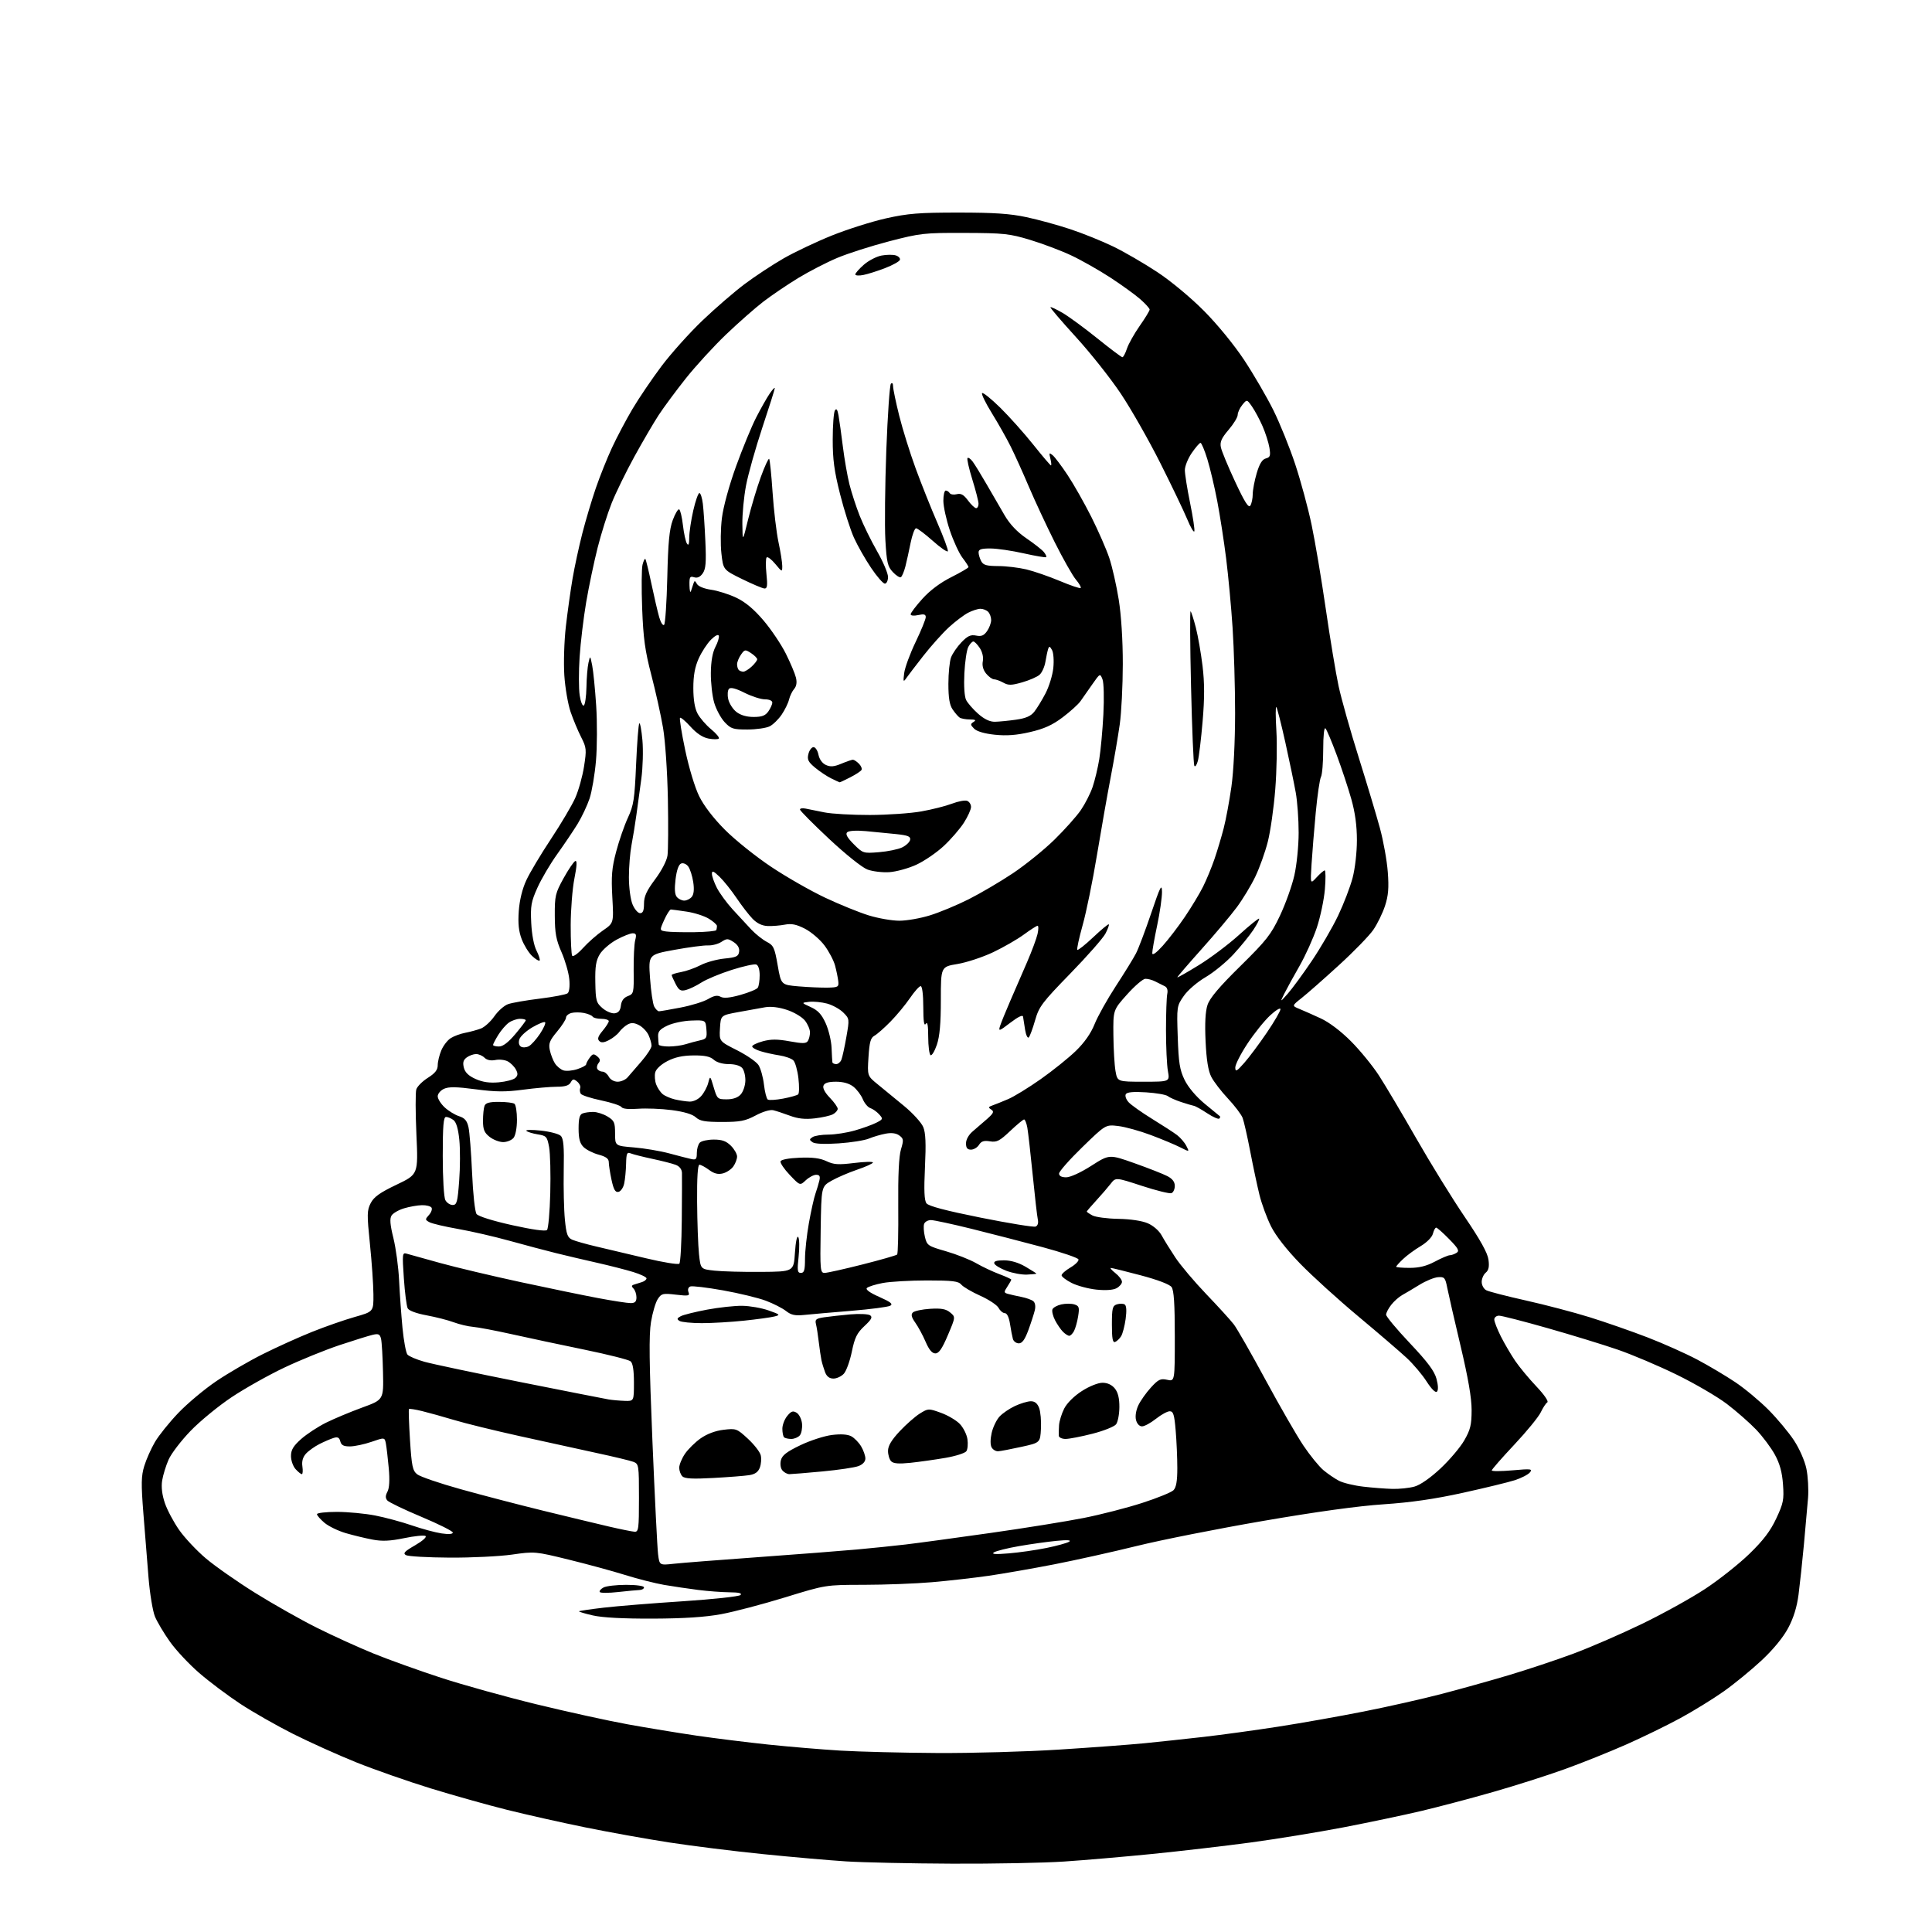 <?xml version="1.0" encoding="UTF-8" standalone="no"?>
<svg 
  version="1.1" 
  xmlns="http://www.w3.org/2000/svg" 
  xmlns:xlink="http://www.w3.org/1999/xlink" 
  xmlns:svg="http://www.w3.org/2000/svg"
  xmlns:rdf="http://www.w3.org/1999/02/22-rdf-syntax-ns#"
  xmlns:cc="http://creativecommons.org/ns#"
  xmlns:dc="http://purl.org/dc/elements/1.1/"
  viewBox="0 0 768 768"
  width="768"
  height="768"
>
<style>svg {background-color: white; }</style>"
<path stroke="none" fill="black" fill-rule="evenodd" d="M378.50,740.84C362.00,740.77 343.00,740.36 336.29,739.93C329.57,739.50 314.72,738.20 303.29,737.04C291.85,735.89 275.07,733.80 266.00,732.40C256.93,731.00 241.85,728.29 232.50,726.38C223.15,724.48 209.20,721.34 201.50,719.42C193.80,717.50 180.15,713.66 171.17,710.90C162.19,708.13 148.92,703.49 141.67,700.58C134.43,697.67 123.10,692.57 116.50,689.25C109.90,685.93 100.45,680.54 95.50,677.28C90.55,674.02 83.22,668.52 79.22,665.06C75.21,661.60 69.97,656.01 67.57,652.63C65.17,649.26 62.49,644.75 61.60,642.62C60.72,640.48 59.56,633.51 59.04,627.12C58.52,620.73 57.59,609.20 56.99,601.50C56.07,589.81 56.13,586.72 57.35,582.76C58.14,580.15 60.05,575.88 61.57,573.26C63.10,570.64 67.30,565.41 70.92,561.63C74.54,557.85 81.35,552.16 86.05,548.99C90.75,545.82 99.07,540.98 104.55,538.25C110.02,535.51 118.78,531.55 124.00,529.46C129.22,527.36 136.88,524.69 141.00,523.52C148.50,521.40 148.50,521.40 148.44,514.45C148.41,510.63 147.79,501.64 147.05,494.47C145.84,482.67 145.88,481.14 147.37,478.24C148.65,475.78 151.02,474.09 157.64,470.93C166.25,466.82 166.25,466.82 165.53,450.99C165.14,442.29 165.12,434.21 165.49,433.04C165.86,431.88 167.92,429.81 170.08,428.45C172.95,426.64 174.00,425.30 174.00,423.46C174.00,422.07 174.64,419.41 175.42,417.55C176.20,415.68 177.88,413.49 179.17,412.68C180.45,411.86 183.07,410.90 185.00,410.54C186.93,410.17 189.70,409.41 191.18,408.85C192.65,408.28 195.05,406.09 196.52,403.98C197.98,401.86 200.45,399.69 202.00,399.15C203.55,398.61 209.25,397.62 214.66,396.96C220.07,396.29 225.01,395.34 225.63,394.85C226.30,394.32 226.57,392.07 226.30,389.23C226.05,386.63 224.66,381.80 223.21,378.50C221.06,373.60 220.57,370.95 220.54,364.00C220.50,356.10 220.75,355.05 224.05,349.07C226.01,345.53 228.10,342.47 228.70,342.27C229.44,342.02 229.32,344.25 228.34,349.20C227.54,353.22 226.88,361.54 226.86,367.71C226.84,373.87 227.11,379.37 227.45,379.92C227.79,380.47 229.72,379.10 231.73,376.88C233.74,374.65 237.32,371.50 239.68,369.88C243.98,366.92 243.98,366.92 243.41,356.71C242.94,348.28 243.20,345.12 244.92,338.59C246.06,334.24 248.17,328.16 249.59,325.09C251.90,320.12 252.26,317.76 252.86,303.81C253.24,295.19 253.81,287.86 254.13,287.54C254.45,287.21 255.01,290.22 255.37,294.22C255.73,298.23 255.54,305.10 254.95,309.50C254.35,313.90 253.47,320.43 252.97,324.00C252.48,327.57 251.61,332.92 251.04,335.89C250.47,338.85 250.00,344.60 250.00,348.67C250.00,352.86 250.63,357.56 251.45,359.53C252.25,361.44 253.60,363.00 254.45,363.00C255.58,363.00 256.00,361.97 256.00,359.23C256.00,356.33 257.02,354.10 260.41,349.56C262.97,346.14 265.04,342.17 265.34,340.08C265.62,338.11 265.69,327.95 265.49,317.50C265.28,306.80 264.45,294.52 263.58,289.39C262.73,284.38 260.64,274.93 258.93,268.39C256.40,258.70 255.73,253.79 255.27,241.88C254.97,233.84 255.03,226.02 255.41,224.51C255.79,223.00 256.29,221.96 256.53,222.20C256.77,222.44 257.86,226.88 258.95,232.07C260.04,237.26 261.44,243.24 262.05,245.37C262.66,247.50 263.54,248.85 264.00,248.37C264.46,247.89 265.02,239.40 265.26,229.50C265.58,215.62 266.08,210.41 267.43,206.75C268.40,204.14 269.55,202.22 270.00,202.50C270.44,202.77 271.11,205.61 271.48,208.81C271.85,212.01 272.56,215.28 273.06,216.07C273.70,217.07 273.97,216.37 273.98,213.70C273.99,211.61 274.71,206.77 275.58,202.95C276.45,199.13 277.55,196.00 278.02,196.00C278.49,196.00 279.11,197.91 279.39,200.25C279.68,202.59 280.13,209.28 280.39,215.12C280.78,223.58 280.56,226.18 279.35,227.91C278.32,229.38 277.21,229.88 275.91,229.47C274.25,228.94 274.01,229.36 274.08,232.68C274.12,234.78 274.38,235.82 274.66,235.00C274.93,234.18 275.38,232.82 275.65,232.00C276.07,230.71 276.26,230.73 277.05,232.13C277.59,233.10 279.92,234.04 282.73,234.44C285.36,234.81 289.86,236.25 292.75,237.63C296.34,239.35 299.76,242.22 303.54,246.68C306.59,250.27 310.57,256.20 312.39,259.85C314.22,263.51 316.02,267.79 316.40,269.37C316.86,271.27 316.62,272.79 315.68,273.87C314.91,274.77 314.00,276.65 313.66,278.06C313.33,279.47 312.02,282.16 310.75,284.04C309.48,285.93 307.33,288.03 305.97,288.72C304.61,289.41 300.64,289.98 297.15,289.99C291.40,290.00 290.54,289.72 288.04,287.05C286.53,285.42 284.66,281.94 283.89,279.30C283.13,276.66 282.53,271.35 282.57,267.50C282.62,262.91 283.25,259.36 284.38,257.18C285.34,255.36 285.95,253.35 285.74,252.71C285.51,252.03 284.22,252.69 282.61,254.30C281.10,255.81 278.91,259.17 277.74,261.77C276.23,265.14 275.61,268.51 275.61,273.50C275.61,278.11 276.18,281.58 277.29,283.66C278.21,285.40 280.63,288.20 282.67,289.88C284.72,291.57 286.10,293.24 285.74,293.59C285.38,293.95 283.54,293.95 281.64,293.59C279.37,293.17 276.92,291.55 274.51,288.88C272.50,286.65 270.61,285.06 270.32,285.35C270.03,285.64 270.95,291.41 272.38,298.18C273.86,305.23 276.23,313.06 277.94,316.52C279.80,320.31 283.63,325.30 288.21,329.89C292.22,333.91 300.47,340.52 306.54,344.57C312.60,348.62 322.28,354.15 328.04,356.86C333.79,359.57 341.58,362.73 345.36,363.89C349.13,365.05 354.59,366.00 357.50,366.00C360.41,366.00 365.87,365.05 369.64,363.88C373.42,362.72 380.35,359.84 385.05,357.48C389.75,355.11 397.68,350.45 402.68,347.11C407.68,343.76 415.10,337.76 419.18,333.76C423.25,329.77 427.98,324.48 429.67,322.00C431.36,319.52 433.47,315.39 434.34,312.81C435.22,310.22 436.40,305.27 436.97,301.81C437.54,298.34 438.28,290.32 438.61,284.00C438.94,277.52 438.79,271.43 438.26,270.05C437.31,267.61 437.28,267.63 434.19,272.05C432.48,274.50 430.36,277.52 429.49,278.76C428.61,280.00 425.44,282.87 422.43,285.14C418.36,288.22 415.07,289.71 409.49,291.00C404.10,292.26 400.18,292.55 395.48,292.07C391.37,291.64 388.33,290.75 387.23,289.66C385.72,288.14 385.69,287.81 387.00,286.98C388.14,286.26 387.79,286.02 385.50,286.00C383.85,285.98 382.02,285.64 381.44,285.23C380.86,284.83 379.62,283.39 378.69,282.03C377.46,280.23 377.00,277.45 377.00,271.84C377.00,267.60 377.48,262.86 378.06,261.32C378.65,259.77 380.51,257.06 382.21,255.30C384.64,252.77 385.86,252.22 388.02,252.65C390.11,253.07 391.12,252.66 392.37,250.88C393.27,249.60 394.00,247.62 394.00,246.48C394.00,245.33 393.46,243.86 392.80,243.20C392.14,242.54 390.77,242.00 389.75,242.00C388.73,242.00 386.52,242.71 384.84,243.58C383.15,244.46 379.73,247.04 377.23,249.33C374.73,251.63 370.17,256.71 367.09,260.64C364.02,264.57 360.92,268.62 360.21,269.64C359.09,271.26 358.99,270.99 359.43,267.56C359.71,265.39 361.75,259.83 363.97,255.21C366.19,250.59 368.00,246.14 368.00,245.32C368.00,244.20 367.28,244.00 365.00,244.50C363.27,244.88 362.00,244.75 362.00,244.19C362.00,243.65 364.09,240.89 366.65,238.05C369.63,234.73 373.75,231.64 378.15,229.43C381.92,227.53 385.00,225.73 385.00,225.42C385.00,225.12 383.91,223.43 382.57,221.68C381.24,219.93 378.99,215.05 377.57,210.82C376.16,206.60 375.00,201.31 375.00,199.07C375.00,196.83 375.42,195.00 375.94,195.00C376.46,195.00 377.16,195.45 377.50,196.00C377.84,196.56 379.12,196.76 380.34,196.45C382.00,196.03 383.10,196.65 384.80,198.95C386.04,200.63 387.50,202.00 388.03,202.00C388.56,202.00 388.99,201.21 388.98,200.25C388.98,199.29 387.86,194.93 386.50,190.56C385.15,186.20 384.29,182.37 384.60,182.07C384.91,181.76 385.84,182.40 386.66,183.50C387.48,184.60 389.97,188.65 392.19,192.50C394.40,196.35 397.63,201.91 399.36,204.86C401.46,208.44 404.34,211.48 408.04,214.01C411.09,216.09 414.19,218.52 414.93,219.42C415.68,220.32 416.10,221.24 415.87,221.47C415.64,221.70 411.64,221.02 406.97,219.97C402.31,218.91 396.36,218.04 393.75,218.03C390.09,218.01 389.00,218.36 389.00,219.57C389.00,220.43 389.47,222.00 390.04,223.07C390.87,224.63 392.17,225.00 396.79,225.02C399.93,225.02 404.98,225.63 408.00,226.35C411.02,227.08 417.01,229.15 421.30,230.95C425.59,232.75 429.32,234.01 429.59,233.74C429.86,233.47 429.00,231.96 427.67,230.38C426.34,228.79 422.55,222.10 419.25,215.50C415.95,208.90 411.34,199.00 409.00,193.50C406.67,188.00 403.41,180.80 401.77,177.50C400.12,174.20 396.74,168.22 394.26,164.21C391.78,160.20 390.04,156.63 390.40,156.27C390.76,155.91 394.00,158.51 397.61,162.06C401.21,165.60 407.12,172.21 410.74,176.75C414.36,181.29 417.52,185.00 417.77,185.00C418.02,185.00 417.91,183.80 417.55,182.33C416.96,179.97 417.06,179.81 418.45,180.96C419.31,181.67 422.00,185.24 424.41,188.88C426.83,192.52 431.06,200.00 433.83,205.50C436.59,211.00 439.81,218.35 440.97,221.83C442.13,225.32 443.81,232.74 444.71,238.33C445.71,244.60 446.34,254.44 446.33,264.00C446.32,272.52 445.78,283.32 445.11,288.00C444.45,292.68 442.83,302.12 441.51,309.00C440.19,315.88 437.73,329.82 436.04,340.00C434.36,350.18 431.80,362.68 430.36,367.79C428.93,372.91 427.98,377.31 428.25,377.58C428.52,377.85 431.36,375.59 434.57,372.57C437.77,369.54 440.56,367.23 440.77,367.44C440.98,367.64 440.38,369.29 439.45,371.09C438.52,372.90 432.22,380.06 425.46,387.00C414.24,398.53 413.02,400.15 411.47,405.57C410.54,408.83 409.41,411.90 408.96,412.38C408.51,412.86 407.85,411.51 407.50,409.38C407.15,407.25 406.78,404.90 406.68,404.16C406.57,403.30 404.77,404.15 401.64,406.54C397.18,409.96 396.84,410.06 397.53,407.88C397.95,406.57 399.75,402.12 401.54,398.00C403.33,393.88 406.35,386.89 408.27,382.48C410.18,378.07 412.06,373.00 412.45,371.23C412.84,369.45 412.85,368.00 412.46,368.00C412.08,368.00 409.63,369.57 407.02,371.48C404.41,373.40 398.90,376.57 394.77,378.53C390.64,380.49 384.28,382.59 380.63,383.20C374.00,384.30 374.00,384.30 374.00,397.47C374.00,406.90 373.55,411.97 372.41,415.32C371.53,417.90 370.40,419.75 369.91,419.44C369.41,419.13 368.99,415.87 368.98,412.19C368.97,407.50 368.68,405.95 368.00,407.00C367.33,408.04 367.03,405.95 367.02,400.25C367.01,395.32 366.59,392.00 365.98,392.00C365.42,392.00 363.51,394.14 361.73,396.75C359.95,399.36 356.48,403.57 354.00,406.09C351.52,408.62 348.65,411.15 347.61,411.71C346.09,412.54 345.62,414.22 345.24,420.21C344.76,427.68 344.76,427.68 348.97,431.09C351.28,432.97 356.00,436.83 359.44,439.69C362.89,442.54 366.29,446.29 367.00,448.01C367.96,450.31 368.14,454.53 367.69,463.93C367.25,473.22 367.41,477.17 368.29,478.34C369.12,479.45 375.95,481.25 389.87,484.04C401.08,486.28 410.88,487.88 411.65,487.58C412.51,487.25 412.86,486.17 412.55,484.77C412.27,483.52 411.36,475.52 410.51,467.00C409.66,458.48 408.70,450.04 408.38,448.25C408.05,446.46 407.47,445.00 407.10,445.00C406.73,445.00 404.23,447.07 401.55,449.60C397.37,453.56 396.23,454.14 393.52,453.70C391.14,453.31 390.07,453.65 389.17,455.09C388.52,456.14 387.09,457.00 385.99,457.00C384.53,457.00 384.00,456.33 384.00,454.49C384.00,453.00 385.08,451.08 386.67,449.74C388.14,448.51 390.73,446.27 392.42,444.77C394.97,442.50 395.25,441.86 394.03,441.07C392.79,440.26 392.87,440.00 394.53,439.42C395.61,439.04 398.40,437.92 400.72,436.93C403.05,435.95 408.90,432.36 413.72,428.96C418.55,425.56 424.84,420.50 427.70,417.72C431.11,414.41 433.67,410.74 435.13,407.08C436.36,404.01 440.15,397.23 443.56,392.00C446.97,386.77 450.58,380.93 451.57,379.00C452.57,377.07 455.29,369.88 457.62,363.00C461.22,352.36 461.85,351.10 461.91,354.50C461.94,356.70 461.08,362.73 459.98,367.90C458.89,373.07 458.02,378.02 458.04,378.90C458.07,379.92 459.57,378.86 462.17,376.00C464.41,373.52 468.38,368.35 470.98,364.50C473.59,360.65 476.84,355.25 478.22,352.50C479.60,349.75 481.64,344.80 482.77,341.50C483.90,338.20 485.54,332.70 486.43,329.27C487.32,325.85 488.70,318.42 489.50,312.77C490.37,306.67 490.96,294.79 490.97,283.50C490.97,273.05 490.52,257.75 489.97,249.50C489.43,241.25 488.27,228.88 487.41,222.00C486.55,215.12 484.96,204.87 483.88,199.22C482.80,193.56 481.02,186.03 479.92,182.47C478.82,178.91 477.60,176.02 477.21,176.04C476.82,176.06 475.26,177.86 473.75,180.05C472.24,182.24 471.00,185.31 471.00,186.87C471.00,188.44 471.93,194.30 473.07,199.89C474.21,205.48 474.98,210.57 474.77,211.19C474.56,211.82 473.29,209.67 471.95,206.42C470.60,203.17 465.78,193.10 461.23,184.05C456.68,175.00 449.64,162.63 445.58,156.55C441.53,150.47 433.49,140.32 427.71,134.00C421.94,127.67 417.37,122.33 417.56,122.13C417.75,121.92 419.94,122.95 422.43,124.40C424.91,125.86 431.12,130.41 436.22,134.52C441.32,138.63 445.80,142.00 446.17,142.00C446.54,142.00 447.35,140.47 447.97,138.60C448.58,136.74 450.87,132.67 453.04,129.56C455.22,126.45 457.00,123.53 457.00,123.06C457.00,122.59 455.32,120.73 453.27,118.93C451.21,117.13 445.85,113.25 441.34,110.31C436.84,107.38 429.86,103.42 425.83,101.53C421.80,99.63 414.45,96.86 409.50,95.36C401.28,92.88 399.03,92.64 383.50,92.59C367.33,92.53 365.87,92.70 353.50,95.91C346.35,97.77 337.06,100.74 332.85,102.51C328.64,104.28 321.67,107.87 317.37,110.48C313.07,113.10 306.84,117.31 303.52,119.85C300.21,122.39 293.50,128.30 288.60,132.98C283.71,137.67 276.49,145.55 272.56,150.50C268.64,155.45 263.81,161.97 261.83,165.00C259.85,168.03 255.51,175.45 252.18,181.50C248.86,187.55 244.79,195.88 243.14,200.00C241.50,204.12 238.98,212.11 237.56,217.74C236.13,223.38 234.09,233.10 233.02,239.36C231.96,245.61 230.78,255.44 230.40,261.21C230.03,266.97 230.04,273.79 230.43,276.36C230.81,278.93 231.55,280.78 232.06,280.46C232.58,280.14 233.05,276.87 233.12,273.19C233.18,269.51 233.54,265.15 233.92,263.50C234.60,260.50 234.60,260.50 235.40,264.50C235.84,266.70 236.56,273.90 236.99,280.50C237.42,287.10 237.38,296.96 236.91,302.41C236.44,307.85 235.30,314.60 234.37,317.41C233.43,320.21 231.29,324.75 229.61,327.50C227.92,330.25 224.27,335.66 221.51,339.52C218.74,343.38 215.20,349.39 213.64,352.87C211.14,358.43 210.84,360.13 211.17,366.85C211.39,371.45 212.23,375.86 213.28,377.91C214.23,379.79 214.78,381.55 214.50,381.83C214.22,382.11 212.88,381.30 211.52,380.02C210.16,378.74 208.30,375.74 207.39,373.35C206.19,370.21 205.87,367.11 206.22,362.16C206.53,357.83 207.63,353.33 209.22,349.91C210.59,346.93 215.01,339.55 219.02,333.50C223.03,327.45 227.38,320.10 228.68,317.16C229.99,314.22 231.56,308.59 232.17,304.65C233.21,297.97 233.13,297.18 231.02,293.04C229.77,290.59 227.89,286.10 226.84,283.05C225.79,280.00 224.66,273.45 224.33,268.50C224.00,263.53 224.27,254.79 224.94,249.00C225.61,243.22 226.80,234.68 227.60,230.00C228.40,225.32 230.15,217.22 231.49,212.00C232.83,206.78 235.25,198.68 236.86,194.00C238.47,189.32 241.35,182.12 243.26,178.00C245.17,173.88 248.83,166.95 251.39,162.62C253.96,158.28 259.17,150.60 262.96,145.55C266.76,140.50 274.07,132.34 279.21,127.43C284.35,122.52 291.92,115.98 296.03,112.90C300.14,109.82 307.10,105.24 311.50,102.71C315.90,100.19 324.55,96.09 330.71,93.61C336.88,91.13 346.56,88.07 352.21,86.80C360.93,84.85 365.33,84.50 381.00,84.50C395.09,84.50 401.53,84.93 408.00,86.32C412.68,87.31 420.55,89.47 425.50,91.12C430.45,92.76 438.10,95.85 442.50,97.98C446.90,100.11 454.77,104.68 460.00,108.13C465.50,111.76 473.36,118.30 478.66,123.64C484.02,129.05 490.64,137.15 494.63,143.19C498.37,148.86 503.56,157.78 506.16,163.00C508.75,168.22 512.67,177.90 514.85,184.50C517.04,191.10 519.98,201.93 521.37,208.57C522.77,215.21 525.31,230.29 527.02,242.07C528.73,253.86 531.02,267.66 532.11,272.74C533.21,277.82 536.78,290.51 540.06,300.94C543.33,311.37 547.15,324.08 548.54,329.20C549.93,334.31 551.34,342.17 551.67,346.67C552.15,352.98 551.89,356.03 550.56,360.11C549.61,363.01 547.52,367.28 545.92,369.61C544.32,371.94 538.17,378.27 532.25,383.67C526.34,389.08 519.70,394.92 517.50,396.66C513.51,399.82 513.51,399.82 516.50,401.05C518.15,401.73 521.98,403.42 525.00,404.82C528.37,406.37 533.03,409.90 537.04,413.93C540.64,417.54 545.63,423.65 548.13,427.50C550.63,431.35 557.31,442.60 562.97,452.50C568.63,462.40 577.29,476.43 582.22,483.69C588.44,492.85 591.33,498.05 591.69,500.73C592.07,503.52 591.77,504.95 590.60,505.91C589.72,506.65 589.00,508.30 589.00,509.59C589.00,510.88 589.81,512.36 590.80,512.89C591.79,513.42 598.88,515.25 606.55,516.96C614.22,518.67 625.67,521.68 631.98,523.64C638.30,525.61 648.65,529.22 654.98,531.66C661.32,534.11 670.22,538.09 674.77,540.51C679.33,542.93 686.11,546.96 689.86,549.48C693.61,551.99 699.52,556.92 703.01,560.43C706.49,563.94 711.05,569.41 713.14,572.58C715.32,575.91 717.41,580.68 718.07,583.84C718.70,586.86 718.99,592.07 718.73,595.42C718.46,598.76 717.72,607.12 717.08,614.00C716.44,620.88 715.48,629.82 714.95,633.87C714.30,638.84 712.96,643.18 710.82,647.18C708.83,650.91 704.89,655.71 700.22,660.07C696.12,663.89 689.34,669.44 685.14,672.40C680.94,675.36 673.23,680.12 668.00,682.96C662.77,685.81 653.10,690.53 646.50,693.45C639.90,696.37 628.88,700.79 622.00,703.27C615.12,705.75 602.30,709.84 593.50,712.35C584.70,714.87 571.87,718.26 564.99,719.89C558.10,721.52 544.15,724.45 533.99,726.41C523.82,728.36 507.18,731.07 497.00,732.44C486.82,733.81 469.27,735.85 458.00,736.98C446.73,738.10 430.98,739.46 423.00,739.99C415.02,740.53 395.00,740.91 378.50,740.84zM372.50,696.85C386.25,696.93 408.07,696.32 421.00,695.49C433.93,694.67 449.23,693.53 455.00,692.96C460.77,692.39 471.35,691.25 478.50,690.44C485.65,689.62 498.92,687.80 508.00,686.39C517.07,684.99 532.37,682.28 542.00,680.37C551.62,678.47 565.58,675.32 573.00,673.38C580.42,671.45 592.48,668.08 599.79,665.90C607.10,663.72 618.58,659.90 625.29,657.41C632.01,654.92 644.32,649.58 652.65,645.55C660.99,641.52 672.33,635.24 677.86,631.59C683.39,627.95 691.29,621.68 695.42,617.67C700.96,612.29 703.75,608.61 706.09,603.62C708.93,597.55 709.21,596.15 708.77,590.08C708.43,585.26 707.50,581.85 705.55,578.27C704.05,575.51 700.69,571.02 698.10,568.30C695.51,565.59 690.27,560.99 686.45,558.08C682.63,555.18 673.65,549.95 666.50,546.45C659.35,542.95 648.77,538.47 643.00,536.48C637.23,534.50 624.69,530.65 615.14,527.94C605.59,525.22 596.92,523.00 595.89,523.00C594.85,523.00 594.00,523.69 594.00,524.53C594.00,525.38 595.19,528.41 596.63,531.28C598.08,534.15 600.65,538.52 602.33,541.00C604.02,543.48 607.81,548.04 610.76,551.15C613.81,554.37 615.68,557.08 615.09,557.45C614.52,557.80 613.34,559.59 612.47,561.42C611.60,563.26 606.86,569.05 601.94,574.29C597.02,579.53 593.00,584.13 593.00,584.51C593.00,584.90 596.70,584.88 601.23,584.48C608.63,583.82 609.32,583.91 608.15,585.32C607.43,586.18 604.74,587.57 602.17,588.40C599.60,589.22 590.30,591.49 581.50,593.42C570.28,595.89 560.88,597.25 550.01,597.98C539.97,598.64 523.10,600.97 502.01,604.61C484.13,607.68 461.62,612.15 452.00,614.52C442.38,616.90 427.52,620.20 419.00,621.86C410.48,623.52 398.77,625.56 393.00,626.40C387.23,627.23 377.10,628.38 370.50,628.95C363.90,629.52 351.69,629.98 343.37,629.99C328.24,630.00 328.24,630.00 312.08,634.98C303.19,637.71 291.77,640.72 286.71,641.65C280.37,642.83 271.90,643.38 259.50,643.43C247.80,643.47 239.46,643.03 235.67,642.16C232.46,641.43 229.99,640.68 230.17,640.51C230.35,640.33 234.78,639.68 240.00,639.07C245.22,638.46 259.36,637.31 271.40,636.53C283.45,635.74 293.78,634.62 294.35,634.05C295.08,633.32 293.75,632.99 289.95,632.96C286.95,632.93 281.35,632.51 277.50,632.02C273.65,631.53 267.57,630.63 264.00,630.02C260.43,629.40 253.45,627.63 248.50,626.08C243.55,624.53 233.45,621.78 226.06,619.97C212.78,616.71 212.51,616.69 203.56,617.97C198.58,618.68 187.41,619.23 178.75,619.18C170.08,619.13 162.27,618.69 161.38,618.19C160.08,617.47 160.78,616.71 165.00,614.28C167.97,612.56 169.76,610.97 169.14,610.58C168.54,610.21 164.70,610.60 160.61,611.45C155.02,612.60 151.91,612.74 148.07,612.01C145.26,611.48 140.49,610.33 137.47,609.45C134.45,608.57 130.63,606.72 128.99,605.34C127.34,603.95 126.00,602.41 126.00,601.91C126.00,601.41 129.56,601.00 133.91,601.00C138.26,601.00 145.13,601.65 149.16,602.44C153.20,603.23 159.76,605.00 163.74,606.38C167.72,607.75 173.01,609.18 175.49,609.55C178.31,609.97 180.00,609.85 180.00,609.21C180.00,608.66 174.38,605.84 167.51,602.96C160.64,600.09 154.53,597.14 153.94,596.43C153.16,595.49 153.19,594.52 154.02,592.96C154.78,591.54 154.96,588.34 154.54,583.65C154.18,579.72 153.67,575.34 153.41,573.92C152.91,571.34 152.91,571.34 147.71,573.14C144.84,574.13 141.00,574.95 139.16,574.97C136.62,574.99 135.68,574.51 135.28,572.97C134.88,571.44 134.24,571.10 132.63,571.60C131.46,571.96 128.93,573.05 127.00,574.02C125.08,574.99 122.66,576.72 121.63,577.85C120.37,579.25 119.91,580.91 120.21,582.96C120.45,584.63 120.35,586.00 119.98,586.00C119.61,586.00 118.49,585.09 117.49,583.99C116.49,582.88 115.67,580.55 115.67,578.80C115.67,576.35 116.59,574.81 119.71,572.03C121.94,570.06 126.40,567.13 129.63,565.53C132.86,563.93 139.32,561.23 144.00,559.52C152.50,556.42 152.50,556.42 152.25,545.46C152.12,539.43 151.77,533.48 151.48,532.24C151.04,530.36 150.49,530.08 148.23,530.59C146.73,530.93 140.78,532.78 135.00,534.70C129.22,536.63 119.36,540.64 113.07,543.62C106.79,546.59 97.34,551.90 92.07,555.41C86.81,558.92 79.45,564.96 75.73,568.83C72.00,572.69 68.08,577.82 67.02,580.22C65.96,582.62 64.81,586.37 64.46,588.54C64.05,591.13 64.43,594.23 65.54,597.50C66.47,600.25 69.03,605.06 71.22,608.19C73.41,611.32 78.19,616.41 81.85,619.50C85.51,622.60 94.30,628.75 101.40,633.18C108.49,637.60 119.52,643.84 125.90,647.03C132.28,650.22 142.45,654.85 148.50,657.31C154.55,659.77 166.62,664.10 175.32,666.94C184.02,669.78 201.12,674.53 213.32,677.50C225.52,680.47 241.80,684.04 249.50,685.44C257.20,686.84 269.57,688.87 277.00,689.96C284.43,691.04 297.25,692.63 305.50,693.50C313.75,694.36 326.57,695.44 334.00,695.89C341.43,696.34 358.75,696.77 372.50,696.85zM245.69,632.86C241.95,633.28 238.67,633.28 238.41,632.86C238.15,632.44 238.83,631.63 239.91,631.05C240.99,630.47 245.05,630.00 248.93,630.00C252.98,630.00 256.00,630.43 256.00,631.00C256.00,631.55 255.21,632.02 254.25,632.05C253.29,632.08 249.44,632.44 245.69,632.86zM267.83,621.62C270.95,621.27 286.10,620.09 301.50,618.98C316.90,617.87 334.45,616.51 340.50,615.96C346.55,615.41 355.32,614.51 360.00,613.96C364.68,613.41 379.75,611.36 393.50,609.41C407.25,607.46 424.05,604.76 430.82,603.41C437.60,602.07 448.05,599.38 454.04,597.44C460.03,595.51 465.63,593.23 466.47,592.39C467.56,591.29 468.00,588.78 468.00,583.58C468.00,579.58 467.71,572.86 467.35,568.65C466.82,562.34 466.41,561.00 464.99,561.00C464.05,561.00 461.58,562.35 459.50,564.00C457.42,565.65 454.94,567.00 453.97,567.00C452.93,567.00 451.96,565.97 451.58,564.46C451.20,562.96 451.58,560.57 452.52,558.61C453.38,556.79 455.63,553.61 457.51,551.56C460.47,548.32 461.33,547.91 463.96,548.49C467.00,549.16 467.00,549.16 467.00,531.27C467.00,518.25 466.65,512.90 465.71,511.62C464.92,510.54 460.15,508.73 453.46,506.96C447.43,505.36 442.10,504.05 441.62,504.03C441.13,504.01 441.92,504.93 443.37,506.07C444.81,507.21 446.00,508.77 446.00,509.54C446.00,510.30 445.02,511.45 443.83,512.09C442.47,512.82 439.50,513.02 435.82,512.64C432.61,512.30 428.18,511.11 425.99,509.99C423.79,508.87 422.00,507.50 422.00,506.95C422.00,506.39 423.59,504.99 425.54,503.84C427.49,502.69 428.92,501.25 428.71,500.63C428.51,500.01 422.08,497.82 414.42,495.76C406.77,493.71 394.13,490.44 386.35,488.51C378.56,486.58 371.23,485.00 370.06,485.00C368.89,485.00 367.68,485.67 367.37,486.49C367.05,487.31 367.18,489.61 367.65,491.60C368.48,495.09 368.80,495.31 376.06,497.40C380.21,498.60 385.61,500.74 388.06,502.15C390.50,503.56 394.64,505.51 397.25,506.49C399.86,507.47 402.00,508.45 402.00,508.67C402.00,508.89 401.30,510.14 400.44,511.45C399.00,513.64 399.02,513.87 400.69,514.34C401.69,514.62 404.07,515.16 406.00,515.54C407.93,515.92 410.06,516.68 410.74,517.23C411.49,517.84 411.73,519.26 411.35,520.86C411.00,522.31 409.85,525.86 408.79,528.75C407.40,532.51 406.33,534.00 405.00,534.00C403.97,534.00 402.91,533.21 402.64,532.25C402.37,531.29 401.85,528.59 401.49,526.25C401.08,523.63 400.30,522.00 399.45,522.00C398.69,522.00 397.57,521.07 396.96,519.92C396.35,518.78 393.07,516.60 389.67,515.08C386.28,513.55 382.88,511.56 382.13,510.65C380.99,509.28 378.68,509.00 368.51,509.00C361.78,509.00 353.86,509.46 350.92,510.01C347.98,510.57 345.14,511.46 344.61,511.99C343.99,512.61 345.77,513.89 349.55,515.56C354.08,517.57 355.08,518.37 353.88,519.05C353.02,519.53 346.06,520.44 338.41,521.07C330.76,521.70 322.38,522.43 319.78,522.70C316.04,523.09 314.51,522.76 312.45,521.14C311.01,520.01 307.38,518.16 304.39,517.04C301.39,515.92 293.74,514.07 287.37,512.93C281.01,511.80 275.18,511.10 274.42,511.39C273.59,511.71 273.29,512.60 273.68,513.62C274.27,515.13 273.73,515.24 268.69,514.65C263.47,514.04 262.94,514.17 261.47,516.40C260.60,517.73 259.39,521.83 258.78,525.52C257.93,530.65 258.06,541.69 259.35,572.86C260.28,595.21 261.29,615.47 261.60,617.87C262.16,622.24 262.16,622.24 267.83,621.62zM401.00,617.49C405.12,617.15 411.88,616.18 416.00,615.34C420.12,614.50 424.18,613.38 425.00,612.85C426.00,612.21 424.34,612.09 420.00,612.51C416.43,612.86 409.72,613.80 405.11,614.60C400.49,615.40 395.99,616.52 395.11,617.09C393.97,617.81 395.70,617.93 401.00,617.49zM252.25,608.89C253.84,608.99 254.00,607.73 254.00,595.48C254.00,582.37 253.93,581.92 251.75,581.09C250.51,580.62 243.87,579.03 237.00,577.55C230.12,576.06 216.40,573.06 206.50,570.86C196.60,568.67 184.90,565.80 180.50,564.47C176.10,563.15 170.35,561.55 167.71,560.91C165.08,560.27 162.77,559.91 162.57,560.12C162.38,560.33 162.57,565.87 162.98,572.43C163.64,582.79 164.01,584.59 165.82,586.05C166.96,586.98 174.78,589.66 183.20,592.00C191.61,594.35 206.38,598.19 216.00,600.55C225.62,602.90 237.32,605.72 242.00,606.81C246.68,607.90 251.29,608.83 252.25,608.89zM553.50,591.86C556.25,591.93 560.20,591.52 562.27,590.94C564.59,590.30 568.56,587.53 572.62,583.74C576.23,580.36 580.50,575.32 582.09,572.54C584.52,568.31 584.98,566.38 584.99,560.53C585.00,555.74 583.62,547.76 580.60,535.03C578.18,524.84 575.81,514.48 575.32,512.00C574.51,507.88 574.21,507.52 571.65,507.70C570.11,507.81 566.81,509.16 564.31,510.70C561.82,512.24 558.72,514.08 557.44,514.78C556.15,515.49 554.17,517.23 553.05,518.67C551.92,520.10 551.00,521.87 551.00,522.61C551.00,523.35 555.26,528.45 560.46,533.95C567.51,541.41 570.20,545.01 571.03,548.11C571.72,550.67 571.79,552.61 571.21,553.19C570.64,553.76 569.07,552.22 567.10,549.16C565.35,546.43 561.80,542.23 559.21,539.82C556.62,537.41 547.98,529.99 540.00,523.33C532.02,516.67 521.62,507.23 516.88,502.36C511.45,496.77 507.16,491.28 505.26,487.50C503.61,484.20 501.54,478.57 500.66,475.00C499.78,471.43 498.12,463.64 496.98,457.69C495.84,451.74 494.48,445.76 493.96,444.38C493.43,443.01 490.81,439.55 488.13,436.69C485.45,433.84 482.47,429.95 481.50,428.05C480.28,425.66 479.58,421.31 479.24,413.97C478.90,406.79 479.15,402.09 480.00,399.49C480.91,396.75 484.65,392.31 493.03,384.07C503.44,373.82 505.24,371.53 508.80,364.00C511.01,359.32 513.59,352.12 514.52,348.00C515.47,343.81 516.23,336.30 516.23,331.00C516.24,325.77 515.72,318.57 515.07,315.00C514.43,311.43 512.57,302.45 510.93,295.06C509.29,287.67 507.68,281.37 507.36,281.06C507.03,280.75 507.04,285.00 507.38,290.50C507.72,296.00 507.52,306.50 506.93,313.84C506.35,321.18 505.01,330.54 503.96,334.64C502.92,338.74 500.70,344.94 499.03,348.43C497.37,351.92 494.05,357.41 491.66,360.63C489.27,363.86 482.96,371.36 477.65,377.29C472.34,383.23 468.00,388.27 468.00,388.50C468.00,388.72 471.82,386.57 476.48,383.70C481.14,380.84 488.37,375.41 492.53,371.64C496.70,367.86 500.29,364.96 500.51,365.18C500.74,365.40 499.70,367.42 498.21,369.67C496.72,371.91 493.16,376.28 490.30,379.38C487.44,382.47 482.45,386.56 479.22,388.45C475.88,390.41 472.14,393.63 470.55,395.93C467.79,399.90 467.76,400.12 468.17,412.23C468.51,422.45 468.96,425.29 470.88,429.25C472.28,432.14 475.39,435.85 478.84,438.72C481.95,441.31 484.69,443.56 484.92,443.72C485.15,443.87 485.04,444.29 484.69,444.65C484.33,445.00 482.17,444.05 479.88,442.54C477.59,441.02 475.21,439.69 474.61,439.59C474.00,439.48 471.70,438.79 469.50,438.07C467.30,437.34 464.92,436.28 464.21,435.72C463.51,435.15 459.63,434.48 455.60,434.22C450.57,433.90 448.04,434.13 447.54,434.94C447.13,435.59 447.62,437.02 448.61,438.12C449.60,439.22 453.81,442.20 457.96,444.76C462.11,447.31 466.58,450.21 467.90,451.21C469.22,452.21 470.88,454.14 471.58,455.50C472.87,457.97 472.87,457.97 469.18,456.09C467.16,455.06 461.90,452.86 457.50,451.21C453.10,449.55 447.25,447.93 444.50,447.61C439.50,447.02 439.50,447.02 430.25,456.01C425.16,460.95 421.00,465.67 421.00,466.50C421.00,467.48 421.98,468.00 423.82,468.00C425.47,468.00 429.64,466.09 433.81,463.42C440.97,458.84 440.97,458.84 451.02,462.41C456.54,464.37 462.40,466.67 464.03,467.52C466.05,468.56 467.00,469.81 467.00,471.42C467.00,472.72 466.40,474.02 465.67,474.30C464.94,474.58 459.65,473.27 453.92,471.40C443.50,467.99 443.50,467.99 441.50,470.58C440.40,472.00 437.81,475.00 435.75,477.24C433.69,479.48 432.00,481.46 432.00,481.62C432.00,481.79 433.01,482.48 434.25,483.15C435.49,483.82 440.10,484.44 444.50,484.51C449.41,484.60 453.96,485.28 456.27,486.28C458.47,487.23 460.77,489.24 461.77,491.09C462.72,492.83 465.17,496.79 467.22,499.88C469.26,502.97 474.82,509.55 479.57,514.50C484.31,519.45 489.23,524.85 490.49,526.50C491.75,528.15 497.41,538.05 503.06,548.50C508.71,558.95 515.48,570.70 518.10,574.60C520.72,578.51 524.30,582.91 526.05,584.39C527.81,585.87 530.60,587.77 532.26,588.63C533.91,589.49 538.25,590.54 541.89,590.96C545.52,591.39 550.75,591.79 553.50,591.86zM283.50,587.52C275.30,587.97 272.18,587.80 271.25,586.86C270.56,586.17 270.00,584.63 270.00,583.45C270.00,582.26 271.02,579.78 272.26,577.94C273.51,576.09 276.33,573.31 278.52,571.77C281.06,569.99 284.39,568.74 287.64,568.36C292.61,567.77 292.92,567.88 297.29,571.91C299.77,574.20 302.07,577.15 302.40,578.47C302.73,579.78 302.57,581.99 302.05,583.38C301.37,585.17 300.14,586.04 297.80,586.40C295.98,586.69 289.55,587.19 283.50,587.52zM313.81,586.00C312.95,586.00 311.69,585.33 311.01,584.51C310.29,583.65 310.05,581.96 310.42,580.46C310.91,578.50 312.74,577.09 318.13,574.51C322.01,572.64 327.66,570.81 330.68,570.43C334.29,569.98 336.93,570.16 338.41,570.95C339.65,571.62 341.41,573.43 342.33,574.98C343.25,576.54 344.00,578.70 344.00,579.78C344.00,581.02 342.97,582.15 341.25,582.79C339.74,583.37 333.30,584.32 326.94,584.92C320.58,585.51 314.68,586.00 313.81,586.00zM362.00,581.48C357.29,581.97 355.16,581.80 354.25,580.88C353.56,580.17 353.00,578.32 353.00,576.76C353.00,574.75 354.37,572.45 357.64,568.95C360.20,566.22 363.81,563.05 365.66,561.90C368.98,559.85 369.13,559.84 374.02,561.61C376.76,562.59 380.15,564.59 381.54,566.04C382.93,567.50 384.30,570.22 384.57,572.09C384.85,573.97 384.66,576.12 384.15,576.87C383.64,577.63 379.91,578.82 375.86,579.52C371.81,580.22 365.57,581.10 362.00,581.48zM396.80,576.90C395.86,576.96 394.69,576.27 394.19,575.37C393.63,574.38 393.64,572.11 394.20,569.62C394.71,567.35 396.11,564.43 397.31,563.12C398.51,561.81 401.30,559.91 403.50,558.89C405.70,557.87 408.52,557.03 409.77,557.02C411.33,557.01 412.37,557.84 413.07,559.68C413.63,561.16 413.96,564.87 413.79,567.93C413.50,573.50 413.50,573.50 406.00,575.15C401.88,576.06 397.73,576.85 396.80,576.90zM314.54,572.00C313.33,572.00 312.03,571.70 311.67,571.33C311.30,570.97 311.00,569.44 311.00,567.94C311.00,566.45 311.87,564.16 312.94,562.86C314.51,560.94 315.21,560.71 316.69,561.60C317.68,562.21 318.64,564.15 318.82,565.92C318.99,567.68 318.60,569.78 317.95,570.57C317.29,571.35 315.76,572.00 314.54,572.00zM423.58,572.00C422.16,572.00 420.95,571.44 420.89,570.75C420.84,570.06 420.88,568.16 420.99,566.51C421.11,564.87 422.03,561.90 423.05,559.90C424.15,557.74 426.99,554.93 430.05,552.97C433.00,551.07 436.50,549.67 438.25,549.67C440.23,549.67 441.96,550.47 443.16,551.94C444.43,553.51 444.99,555.82 444.97,559.36C444.95,562.19 444.36,565.26 443.66,566.18C442.96,567.10 438.73,568.79 434.27,569.93C429.82,571.07 425.00,572.00 423.58,572.00zM248.25,556.86C252.00,557.00 252.00,557.00 252.00,549.62C252.00,544.68 251.56,541.88 250.66,541.14C249.93,540.52 241.71,538.45 232.41,536.53C223.11,534.62 210.10,531.85 203.50,530.38C196.90,528.91 189.93,527.59 188.00,527.44C186.07,527.28 182.64,526.47 180.37,525.63C178.10,524.78 173.24,523.54 169.56,522.86C165.49,522.11 162.56,521.02 162.06,520.07C161.62,519.20 160.93,513.84 160.54,508.16C159.87,498.41 159.93,497.84 161.66,498.36C162.67,498.66 168.68,500.33 175.00,502.07C181.32,503.82 195.72,507.23 207.00,509.67C218.28,512.10 232.19,514.97 237.92,516.04C243.65,517.12 249.39,518.00 250.67,518.00C252.43,518.00 253.00,517.44 253.00,515.70C253.00,514.43 252.47,512.87 251.83,512.23C250.94,511.34 251.00,510.96 252.08,510.63C252.86,510.39 254.29,509.94 255.25,509.63C256.21,509.32 257.00,508.66 257.00,508.17C257.00,507.68 254.64,506.55 251.75,505.66C248.86,504.77 242.45,503.13 237.50,502.01C232.55,500.90 225.12,499.15 221.00,498.13C216.88,497.11 208.55,494.90 202.50,493.22C196.45,491.54 187.25,489.43 182.06,488.52C176.86,487.61 171.76,486.41 170.72,485.85C168.95,484.90 168.94,484.73 170.51,482.98C171.44,481.96 171.90,480.65 171.54,480.06C171.18,479.48 169.45,479.03 167.69,479.08C165.94,479.12 162.75,479.68 160.61,480.33C158.47,480.97 156.24,482.26 155.65,483.19C154.87,484.43 155.06,486.82 156.39,492.19C157.38,496.21 158.40,503.77 158.65,509.00C158.90,514.23 159.50,522.70 159.99,527.83C160.49,532.96 161.37,537.74 161.96,538.45C162.55,539.16 165.61,540.46 168.77,541.34C171.92,542.22 189.12,545.85 207.00,549.42C224.88,552.98 240.62,556.08 242.00,556.31C243.38,556.54 246.19,556.79 248.25,556.86zM331.32,548.00C329.70,548.00 328.64,547.19 327.98,545.46C327.45,544.06 326.80,541.92 326.54,540.71C326.29,539.49 325.81,536.25 325.48,533.50C325.16,530.75 324.66,527.53 324.36,526.35C323.91,524.50 324.36,524.13 327.67,523.63C329.78,523.32 334.43,522.81 338.00,522.49C341.57,522.18 345.11,522.34 345.87,522.84C346.94,523.56 346.45,524.49 343.62,527.13C340.65,529.91 339.77,531.70 338.62,537.30C337.85,541.04 336.43,544.97 335.46,546.05C334.49,547.12 332.62,548.00 331.32,548.00zM371.82,538.00C370.52,538.00 369.31,536.55 367.95,533.39C366.86,530.85 365.02,527.44 363.86,525.81C362.32,523.64 362.05,522.55 362.86,521.74C363.47,521.13 366.56,520.47 369.74,520.27C374.17,520.00 376.00,520.33 377.68,521.71C379.87,523.50 379.87,523.50 376.79,530.75C374.52,536.12 373.23,538.00 371.82,538.00zM443.27,533.45C442.31,533.82 442.00,532.11 442.00,526.54C442.00,520.02 442.24,519.06 443.99,518.50C445.09,518.16 446.47,518.17 447.07,518.54C447.78,518.98 447.91,520.99 447.46,524.32C447.07,527.12 446.26,530.22 445.65,531.19C445.04,532.16 443.97,533.18 443.27,533.45zM425.04,531.00C424.54,531.00 423.43,530.28 422.55,529.41C421.67,528.53 420.26,526.46 419.40,524.82C418.55,523.17 418.08,521.23 418.36,520.50C418.64,519.78 420.24,518.89 421.91,518.52C423.58,518.15 425.92,518.16 427.09,518.53C428.96,519.12 429.14,519.71 428.58,523.23C428.23,525.44 427.48,528.09 426.93,529.13C426.38,530.16 425.53,531.00 425.04,531.00zM279.00,525.97C274.88,525.97 270.88,525.57 270.11,525.09C268.99,524.38 269.08,524.03 270.61,523.21C271.65,522.66 276.36,521.49 281.08,520.60C285.80,519.72 292.10,519.03 295.08,519.08C298.06,519.12 302.74,519.94 305.49,520.91C310.17,522.56 310.31,522.71 307.81,523.33C306.35,523.70 300.95,524.44 295.82,524.98C290.70,525.52 283.12,525.97 279.00,525.97zM408.24,506.67C406.19,506.77 402.51,506.09 400.08,505.17C397.65,504.25 395.48,502.94 395.25,502.25C394.96,501.38 396.13,501.00 399.08,501.00C401.82,501.00 404.86,501.90 407.66,503.54C410.05,504.94 412.00,506.18 411.99,506.29C411.99,506.41 410.30,506.58 408.24,506.67zM302.50,505.60C315.50,505.50 315.50,505.50 316.00,498.00C316.30,493.52 316.83,491.01 317.33,491.78C317.78,492.48 317.84,495.97 317.46,499.53C316.86,505.11 316.99,506.00 318.38,506.00C319.68,506.00 320.00,504.89 320.00,500.43C320.00,497.37 320.70,490.95 321.55,486.18C322.40,481.41 323.57,476.15 324.15,474.50C324.73,472.85 325.43,470.49 325.72,469.25C326.11,467.56 325.79,467.00 324.43,467.00C323.44,467.00 321.59,467.98 320.32,469.17C318.01,471.34 318.01,471.34 313.95,467.07C311.72,464.73 310.07,462.29 310.28,461.65C310.51,460.96 313.54,460.38 317.84,460.21C322.95,460.00 326.02,460.39 328.51,461.57C331.43,462.96 333.25,463.08 339.51,462.31C343.63,461.80 347.00,461.72 347.00,462.11C347.00,462.51 344.19,463.79 340.75,464.96C337.31,466.13 332.70,468.12 330.50,469.38C326.50,471.68 326.50,471.68 326.23,488.84C325.97,504.95 326.07,506.00 327.80,506.00C328.81,506.00 335.58,504.49 342.83,502.65C350.09,500.81 356.30,499.03 356.63,498.70C356.96,498.37 357.16,489.76 357.07,479.57C356.96,467.26 357.32,459.66 358.15,456.90C359.27,453.16 359.20,452.62 357.49,451.37C356.23,450.45 354.42,450.21 352.05,450.65C350.10,451.01 347.10,451.90 345.39,452.61C343.69,453.32 338.29,454.18 333.39,454.51C327.78,454.89 323.95,454.72 323.00,454.06C321.67,453.12 321.67,452.89 323.00,452.02C323.82,451.47 326.68,451.02 329.35,451.02C332.01,451.01 336.74,450.27 339.85,449.37C342.96,448.48 346.78,447.10 348.34,446.30C351.05,444.92 351.10,444.77 349.46,442.95C348.51,441.91 346.94,440.80 345.98,440.49C345.01,440.18 343.66,438.58 342.97,436.93C342.29,435.28 340.60,433.05 339.23,431.97C337.61,430.69 335.19,430.00 332.33,430.00C329.27,430.00 327.76,430.47 327.34,431.57C326.96,432.54 327.93,434.36 329.87,436.36C331.59,438.14 333.00,440.12 333.00,440.76C333.00,441.40 332.15,442.39 331.11,442.94C330.06,443.50 326.80,444.24 323.86,444.57C320.03,445.01 317.21,444.71 314.00,443.51C311.52,442.59 308.54,441.61 307.38,441.33C306.15,441.03 303.19,441.91 300.39,443.41C296.25,445.61 294.24,446.00 287.07,446.00C280.22,446.00 278.24,445.65 276.56,444.12C275.23,442.91 271.85,441.91 267.00,441.28C262.88,440.74 256.85,440.51 253.62,440.75C249.91,441.03 247.49,440.79 247.05,440.08C246.67,439.47 243.03,438.27 238.95,437.42C234.88,436.57 231.24,435.38 230.86,434.78C230.49,434.18 230.39,433.15 230.64,432.50C230.89,431.85 230.35,430.71 229.45,429.96C228.04,428.79 227.67,428.84 226.85,430.30C226.17,431.51 224.59,432.00 221.31,432.00C218.79,432.00 212.77,432.53 207.93,433.17C200.95,434.10 197.06,434.07 189.07,433.01C181.43,432.00 178.40,431.95 176.50,432.82C175.13,433.44 174.00,434.78 174.00,435.79C174.00,436.80 175.24,438.78 176.75,440.19C178.26,441.60 180.84,443.18 182.47,443.70C184.73,444.42 185.64,445.47 186.23,448.07C186.66,449.96 187.30,458.15 187.66,466.27C188.02,474.59 188.80,481.71 189.43,482.58C190.11,483.50 195.80,485.29 203.53,487.01C211.64,488.81 216.85,489.54 217.44,488.95C217.96,488.44 218.55,481.82 218.74,474.26C218.94,466.69 218.73,458.48 218.28,456.01C217.50,451.81 217.22,451.49 213.71,450.92C211.66,450.58 209.65,449.96 209.24,449.52C208.83,449.09 211.43,449.05 215.00,449.43C218.57,449.81 222.14,450.75 222.91,451.51C224.01,452.59 224.28,455.70 224.09,465.36C223.97,472.21 224.17,480.96 224.55,484.80C225.12,490.63 225.60,491.95 227.41,492.78C228.60,493.32 232.94,494.55 237.04,495.51C241.14,496.46 250.07,498.58 256.87,500.20C263.68,501.83 269.61,502.78 270.05,502.33C270.50,501.87 270.93,494.07 271.02,485.00C271.10,475.93 271.13,467.48 271.09,466.23C271.03,464.79 270.11,463.61 268.60,463.04C267.27,462.53 263.11,461.47 259.35,460.67C255.58,459.87 251.71,458.89 250.75,458.50C249.23,457.88 248.98,458.43 248.88,462.64C248.82,465.31 248.48,468.84 248.12,470.49C247.77,472.13 246.74,473.62 245.84,473.79C244.58,474.03 243.93,472.89 243.09,469.01C242.49,466.20 242.00,463.04 242.00,461.99C242.00,460.60 240.89,459.78 237.95,458.99C235.72,458.39 233.02,457.02 231.95,455.95C230.50,454.50 230.00,452.62 230.00,448.61C230.00,444.61 230.41,443.06 231.58,442.61C232.45,442.27 234.36,442.00 235.83,442.01C237.30,442.01 239.85,442.83 241.50,443.83C244.18,445.46 244.50,446.18 244.50,450.58C244.50,455.50 244.50,455.50 252.00,456.12C256.12,456.46 262.43,457.52 266.00,458.48C269.57,459.45 273.51,460.46 274.75,460.73C276.68,461.16 277.00,460.82 277.00,458.32C277.00,456.71 277.54,454.86 278.20,454.20C278.86,453.54 281.36,453.00 283.75,453.00C287.03,453.00 288.69,453.60 290.55,455.45C291.90,456.80 293.00,458.73 293.00,459.73C293.00,460.73 292.34,462.50 291.52,463.66C290.71,464.82 288.83,466.08 287.35,466.45C285.42,466.93 283.87,466.54 281.87,465.06C280.34,463.93 278.61,463.00 278.04,463.00C277.36,463.00 277.04,468.13 277.11,477.75C277.17,485.86 277.51,495.20 277.86,498.50C278.50,504.50 278.50,504.50 284.00,505.10C287.02,505.43 295.35,505.66 302.50,505.60zM560.35,504.00C564.14,504.00 567.08,503.27 570.40,501.50C572.99,500.12 575.64,498.99 576.30,498.98C576.96,498.98 578.17,498.54 579.00,498.02C580.23,497.25 579.70,496.27 576.04,492.54C573.59,490.04 571.28,488.00 570.90,488.00C570.52,488.00 569.95,489.08 569.61,490.40C569.26,491.80 567.23,493.86 564.76,495.34C562.42,496.73 559.26,499.04 557.75,500.48C556.24,501.91 555.00,503.29 555.00,503.54C555.00,503.79 557.41,504.00 560.35,504.00zM179.94,479.00C181.59,479.00 181.90,477.86 182.53,469.39C182.93,464.11 182.96,456.79 182.59,453.14C182.15,448.73 181.37,446.08 180.27,445.25C179.36,444.56 178.03,444.00 177.31,444.00C176.29,444.00 176.00,447.41 176.00,459.57C176.00,468.38 176.45,475.97 177.04,477.07C177.60,478.13 178.91,479.00 179.94,479.00zM200.01,454.00C198.50,454.00 196.08,453.07 194.63,451.93C192.51,450.26 192.00,449.01 192.00,445.51C192.00,443.12 192.27,440.45 192.61,439.58C193.05,438.42 194.58,438.00 198.36,438.02C201.19,438.02 203.95,438.36 204.50,438.77C205.05,439.17 205.50,442.02 205.50,445.09C205.50,448.36 204.93,451.37 204.13,452.34C203.37,453.25 201.52,454.00 200.01,454.00zM274.08,437.90C275.57,437.96 277.51,437.06 278.69,435.75C279.82,434.51 281.09,432.15 281.52,430.50C282.30,427.50 282.30,427.50 283.71,432.25C285.07,436.83 285.25,437.00 288.90,437.00C291.38,437.00 293.30,436.33 294.44,435.06C295.41,434.00 296.24,431.56 296.29,429.65C296.35,427.74 295.80,425.46 295.07,424.59C294.27,423.62 292.19,423.00 289.71,423.00C287.25,423.00 284.89,422.31 283.72,421.25C282.30,419.97 280.14,419.51 275.64,419.55C271.33,419.59 268.24,420.27 265.27,421.82C262.75,423.13 260.80,424.95 260.46,426.30C260.15,427.55 260.32,429.70 260.84,431.08C261.36,432.46 262.52,434.18 263.40,434.92C264.29,435.65 266.47,436.60 268.26,437.03C270.04,437.45 272.66,437.84 274.08,437.90zM311.31,436.71C314.16,436.17 316.85,435.41 317.28,435.03C317.71,434.65 317.75,431.76 317.38,428.60C317.01,425.44 316.11,422.25 315.37,421.52C314.64,420.78 312.12,419.88 309.77,419.52C307.42,419.16 304.04,418.41 302.25,417.85C300.46,417.30 299.00,416.45 299.00,415.96C299.00,415.47 300.91,414.56 303.25,413.92C306.47,413.05 309.05,413.05 313.91,413.94C319.08,414.88 320.48,414.86 321.14,413.80C321.60,413.09 321.98,411.55 321.98,410.38C321.99,409.22 321.09,407.12 319.99,405.71C318.88,404.30 315.68,402.39 312.88,401.46C309.63,400.38 306.46,400.00 304.14,400.40C302.14,400.75 297.35,401.61 293.50,402.32C286.50,403.60 286.50,403.60 286.20,408.76C285.90,413.92 285.90,413.92 292.93,417.46C296.79,419.41 300.66,422.07 301.51,423.37C302.36,424.68 303.34,428.17 303.68,431.12C304.03,434.08 304.71,436.77 305.21,437.09C305.71,437.42 308.45,437.25 311.31,436.71zM198.27,430.24C201.15,429.98 204.11,429.20 204.85,428.50C205.88,427.53 205.94,426.75 205.07,425.14C204.46,423.99 203.01,422.54 201.85,421.92C200.70,421.30 198.48,421.05 196.92,421.37C195.10,421.73 193.55,421.40 192.61,420.47C191.80,419.66 190.30,419.00 189.26,419.00C188.23,419.00 186.55,419.60 185.54,420.34C184.17,421.35 183.88,422.38 184.39,424.41C184.86,426.31 186.27,427.67 189.06,428.92C191.87,430.17 194.59,430.57 198.27,430.24zM245.54,430.00C246.89,430.00 248.67,429.21 249.49,428.25C250.31,427.29 252.78,424.42 254.99,421.89C257.20,419.35 259.00,416.56 259.00,415.69C259.00,414.81 258.46,412.91 257.81,411.47C257.15,410.03 255.45,408.25 254.02,407.51C252.10,406.52 250.93,406.45 249.47,407.26C248.39,407.86 246.91,409.17 246.19,410.18C245.47,411.19 243.62,412.66 242.09,413.45C240.05,414.51 239.00,414.60 238.19,413.79C237.38,412.98 237.75,411.90 239.54,409.77C240.89,408.16 242.00,406.43 242.00,405.92C242.00,405.42 240.68,405.00 239.06,405.00C237.44,405.00 235.88,404.61 235.58,404.13C235.28,403.65 233.75,403.00 232.17,402.68C230.59,402.37 228.33,402.36 227.15,402.67C225.97,402.98 225.00,403.81 225.00,404.52C225.00,405.23 223.40,407.72 221.45,410.06C218.49,413.60 218.01,414.81 218.55,417.40C218.91,419.11 219.82,421.48 220.57,422.67C221.33,423.87 222.87,425.14 223.99,425.50C225.11,425.85 227.60,425.63 229.52,424.99C231.43,424.36 233.00,423.52 233.00,423.11C233.00,422.71 233.63,421.53 234.39,420.48C235.58,418.86 236.02,418.77 237.40,419.92C238.61,420.92 238.75,421.60 237.93,422.59C237.32,423.32 237.12,424.38 237.47,424.96C237.83,425.53 238.75,426.00 239.52,426.00C240.30,426.00 241.41,426.90 242.00,428.00C242.63,429.17 244.09,430.00 245.54,430.00zM454.60,430.00C465.02,430.00 465.02,430.00 464.26,425.75C463.84,423.41 463.50,416.10 463.50,409.50C463.50,402.90 463.73,396.43 464.00,395.12C464.32,393.60 463.96,392.48 463.00,392.03C462.18,391.63 460.49,390.79 459.26,390.16C458.03,389.52 456.23,389.04 455.26,389.09C454.29,389.15 451.02,391.96 448.00,395.34C442.49,401.50 442.49,401.50 442.59,411.50C442.64,417.00 443.02,423.41 443.43,425.75C444.18,430.00 444.18,430.00 454.60,430.00zM494.62,422.50C496.56,420.30 500.59,414.90 503.58,410.50C506.57,406.10 509.01,401.90 509.00,401.17C509.00,400.43 507.14,401.56 504.87,403.67C502.60,405.77 498.55,410.82 495.87,414.88C493.19,418.94 491.02,423.21 491.04,424.38C491.08,426.20 491.58,425.94 494.62,422.50zM332.39,423.00C333.16,423.00 334.10,422.21 334.47,421.25C334.85,420.29 335.74,416.23 336.44,412.24C337.70,405.06 337.69,404.96 335.22,402.50C333.85,401.13 330.96,399.53 328.79,398.94C326.63,398.36 323.43,398.05 321.68,398.24C318.50,398.60 318.50,398.60 322.30,400.34C325.16,401.64 326.63,403.23 328.23,406.78C329.40,409.38 330.45,413.75 330.56,416.50C330.67,419.25 330.82,421.84 330.88,422.25C330.95,422.66 331.63,423.00 332.39,423.00zM210.21,415.89C211.21,415.35 213.21,413.12 214.66,410.94C216.11,408.75 217.02,406.69 216.69,406.36C216.36,406.03 214.07,406.94 211.61,408.38C209.15,409.83 206.83,411.96 206.46,413.13C206.04,414.44 206.29,415.56 207.09,416.06C207.81,416.50 209.21,416.42 210.21,415.89zM198.34,416.00C199.92,416.00 202.04,414.39 204.84,411.07C207.13,408.36 209.00,405.88 209.00,405.57C209.00,405.26 207.98,405.00 206.72,405.00C205.47,405.00 203.48,405.67 202.30,406.50C201.13,407.32 199.23,409.51 198.08,411.37C196.94,413.22 196.00,415.02 196.00,415.37C196.00,415.72 197.05,416.00 198.34,416.00zM265.85,416.00C267.97,416.00 271.01,415.59 272.60,415.08C274.20,414.58 276.76,413.89 278.31,413.55C280.85,412.99 281.09,412.58 280.81,409.22C280.50,405.50 280.50,405.50 274.82,405.69C271.69,405.79 267.42,406.69 265.32,407.69C262.32,409.11 261.52,410.04 261.61,412.00C261.67,413.38 261.78,414.84 261.86,415.25C261.94,415.66 263.73,416.00 265.85,416.00zM244.37,402.80C245.87,402.59 246.60,401.67 246.82,399.70C247.04,397.82 247.94,396.59 249.57,395.97C251.91,395.08 252.00,394.72 251.89,385.77C251.84,380.67 252.11,375.26 252.50,373.75C253.08,371.54 252.88,371.00 251.49,371.00C250.55,371.00 247.65,372.15 245.06,373.56C242.48,374.97 239.49,377.56 238.43,379.31C236.91,381.83 236.53,384.18 236.65,390.46C236.78,397.80 237.01,398.61 239.51,400.77C241.01,402.05 243.20,402.97 244.37,402.80zM261.95,402.00C262.43,402.00 266.30,401.34 270.54,400.52C274.78,399.71 279.70,398.19 281.47,397.15C283.82,395.77 285.17,395.52 286.44,396.23C287.66,396.91 290.07,396.69 294.35,395.49C297.73,394.54 300.83,393.26 301.23,392.63C301.64,392.01 301.98,389.80 301.98,387.72C301.99,385.43 301.46,383.73 300.63,383.41C299.88,383.12 295.49,384.08 290.88,385.55C286.27,387.01 280.85,389.27 278.83,390.56C276.81,391.86 274.03,393.20 272.65,393.55C270.57,394.07 269.88,393.67 268.57,391.14C267.71,389.47 267.00,387.87 267.00,387.59C267.00,387.32 268.69,386.78 270.75,386.41C272.81,386.04 276.30,384.80 278.50,383.66C280.70,382.51 284.98,381.34 288.00,381.04C292.69,380.58 293.55,380.18 293.81,378.31C294.02,376.87 293.28,375.57 291.63,374.49C289.37,373.02 288.92,373.01 286.78,374.41C285.48,375.26 283.09,375.89 281.46,375.82C279.83,375.74 273.83,376.53 268.12,377.57C257.74,379.47 257.74,379.47 258.40,388.85C258.76,394.01 259.51,399.08 260.06,400.12C260.62,401.15 261.46,402.00 261.95,402.00zM511.91,395.00C513.62,393.07 517.91,387.23 521.44,382.00C524.97,376.77 529.68,368.68 531.91,364.00C534.14,359.32 536.73,352.57 537.67,349.00C538.65,345.31 539.39,338.82 539.39,334.00C539.39,328.22 538.68,322.98 537.16,317.62C535.94,313.28 533.33,305.41 531.36,300.12C529.40,294.83 527.39,290.07 526.90,289.55C526.36,288.99 526.00,292.37 526.00,297.87C526.00,302.96 525.60,307.89 525.11,308.82C524.61,309.74 523.68,316.12 523.03,323.00C522.39,329.88 521.63,339.10 521.36,343.50C520.86,351.50 520.86,351.50 523.38,348.75C524.77,347.24 526.22,346.00 526.60,346.00C526.98,346.00 527.01,349.40 526.66,353.55C526.30,357.70 524.86,364.56 523.44,368.80C522.02,373.03 518.93,379.88 516.57,384.00C514.21,388.12 511.49,393.07 510.53,395.00C508.80,398.50 508.80,398.50 511.91,395.00zM329.00,392.60C333.19,392.51 333.48,392.33 333.22,390.00C333.06,388.62 332.49,385.83 331.94,383.79C331.39,381.75 329.49,378.15 327.71,375.79C325.93,373.43 322.45,370.46 319.99,369.19C316.59,367.45 314.65,367.05 312.00,367.56C310.07,367.93 307.00,368.18 305.17,368.11C302.96,368.03 300.94,367.06 299.17,365.24C297.70,363.73 294.82,360.00 292.77,356.95C290.72,353.91 287.68,350.11 286.02,348.52C283.61,346.21 283.00,345.97 283.00,347.35C283.00,348.30 283.88,350.81 284.96,352.92C286.04,355.03 288.85,358.88 291.21,361.47C293.57,364.06 296.92,367.68 298.66,369.52C300.40,371.36 303.17,373.55 304.81,374.40C307.49,375.79 307.92,376.71 309.14,383.72C310.50,391.50 310.50,391.50 317.50,392.10C321.35,392.42 326.52,392.65 329.00,392.60zM276.00,370.56C280.68,370.50 284.61,370.12 284.75,369.72C284.89,369.33 285.00,368.59 285.00,368.08C285.00,367.58 283.54,366.27 281.75,365.19C279.96,364.10 276.02,362.84 273.00,362.39C269.98,361.94 267.14,361.55 266.70,361.54C266.26,361.52 265.06,363.39 264.03,365.69C262.15,369.88 262.15,369.88 264.83,370.28C266.30,370.50 271.32,370.62 276.00,370.56zM272.00,358.00C272.97,358.00 274.31,357.33 274.99,356.51C275.81,355.52 276.01,353.53 275.57,350.64C275.21,348.24 274.33,345.46 273.60,344.47C272.87,343.46 271.62,342.93 270.77,343.26C269.79,343.63 269.00,345.85 268.55,349.47C268.07,353.33 268.22,355.56 269.04,356.55C269.70,357.35 271.03,358.00 272.00,358.00zM353.50,346.70C350.75,346.88 346.84,346.40 344.82,345.65C342.72,344.87 336.18,339.64 329.57,333.46C323.21,327.50 318.00,322.26 318.00,321.80C318.00,321.34 319.01,321.17 320.25,321.43C321.49,321.69 324.88,322.38 327.80,322.95C330.71,323.53 338.81,323.98 345.80,323.97C352.78,323.95 361.99,323.31 366.25,322.55C370.51,321.79 376.00,320.40 378.46,319.46C380.92,318.52 383.62,318.02 384.46,318.35C385.31,318.67 386.00,319.76 386.00,320.77C386.00,321.78 384.72,324.61 383.16,327.05C381.59,329.50 377.98,333.67 375.13,336.32C372.27,338.97 367.36,342.32 364.22,343.76C361.07,345.20 356.25,346.52 353.50,346.70zM349.38,338.76C352.86,338.48 357.00,337.63 358.59,336.87C360.18,336.11 361.62,334.74 361.79,333.84C362.05,332.52 360.97,332.07 356.30,331.57C353.11,331.23 347.64,330.70 344.14,330.38C340.30,330.04 337.37,330.23 336.74,330.86C336.02,331.58 336.83,333.03 339.38,335.58C343.01,339.21 343.17,339.26 349.38,338.76zM333.79,310.98C333.63,310.96 332.10,310.27 330.40,309.42C328.69,308.58 325.81,306.65 323.99,305.14C321.24,302.84 320.80,301.93 321.36,299.69C321.73,298.21 322.65,297.00 323.39,297.00C324.14,297.00 325.02,298.35 325.35,300.01C325.72,301.83 326.88,303.45 328.31,304.09C330.11,304.91 331.56,304.79 334.45,303.58C336.54,302.71 338.61,302.00 339.05,302.00C339.49,302.00 340.57,302.71 341.44,303.58C342.31,304.45 342.76,305.58 342.44,306.09C342.12,306.61 340.11,307.92 337.97,309.01C335.83,310.11 333.95,310.99 333.79,310.98zM476.17,302.46C475.74,304.09 475.11,304.98 474.77,304.44C474.44,303.91 473.85,289.75 473.46,272.98C473.06,256.22 472.99,242.72 473.28,243.00C473.58,243.28 474.52,246.20 475.37,249.50C476.22,252.80 477.41,259.66 478.03,264.73C478.84,271.46 478.85,277.43 478.06,286.73C477.46,293.76 476.61,300.83 476.17,302.46zM395.50,286.91C397.15,286.88 400.92,286.51 403.87,286.09C407.78,285.54 409.77,284.67 411.16,282.91C412.21,281.59 414.22,278.30 415.62,275.61C417.02,272.92 418.42,268.37 418.71,265.50C419.01,262.59 418.78,259.44 418.19,258.39C417.33,256.84 417.05,256.77 416.65,258.00C416.38,258.82 415.89,261.13 415.56,263.11C415.23,265.10 414.18,267.41 413.23,268.24C412.28,269.08 409.19,270.42 406.38,271.23C402.10,272.46 400.86,272.49 398.88,271.39C397.57,270.66 395.90,270.05 395.16,270.04C394.42,270.02 393.00,268.99 391.99,267.75C390.81,266.30 390.35,264.56 390.68,262.87C391.00,261.28 390.52,259.20 389.49,257.62C388.54,256.18 387.39,255.00 386.92,255.00C386.45,255.00 385.55,255.97 384.92,257.15C384.28,258.34 383.58,263.07 383.35,267.66C383.10,272.66 383.38,276.91 384.05,278.26C384.67,279.49 386.82,281.96 388.83,283.74C391.30,285.91 393.48,286.95 395.50,286.91zM299.58,285.00C302.90,285.00 304.24,284.49 305.44,282.78C306.30,281.56 307.00,279.98 307.00,279.28C307.00,278.53 305.78,278.00 304.08,278.00C302.48,278.00 298.83,276.83 295.98,275.40C292.52,273.66 290.47,273.13 289.80,273.80C289.25,274.35 289.10,276.18 289.48,277.89C289.85,279.59 291.30,281.88 292.71,282.99C294.38,284.30 296.78,285.00 299.58,285.00zM295.48,267.00C296.11,267.00 297.61,266.08 298.81,264.96C300.02,263.84 301.00,262.54 301.00,262.08C301.00,261.61 299.90,260.51 298.55,259.62C296.23,258.11 296.01,258.14 294.55,260.23C293.70,261.45 293.00,263.17 293.00,264.06C293.00,264.94 293.30,265.97 293.67,266.33C294.03,266.70 294.85,267.00 295.48,267.00zM303.89,233.94C303.13,233.90 299.12,232.21 295.00,230.19C287.50,226.50 287.50,226.50 286.77,220.00C286.36,216.43 286.45,210.09 286.97,205.93C287.52,201.47 289.83,193.02 292.57,185.43C295.15,178.32 298.74,169.57 300.57,166.00C302.40,162.43 304.82,158.15 305.94,156.50C307.07,154.85 307.99,153.85 307.99,154.29C308.00,154.72 305.78,161.75 303.06,169.91C300.35,178.07 297.42,188.46 296.56,192.99C295.70,197.52 295.04,204.43 295.10,208.36C295.19,215.50 295.19,215.50 297.41,206.38C298.64,201.37 300.90,193.81 302.44,189.59C303.98,185.36 305.47,182.13 305.75,182.41C306.03,182.69 306.64,188.68 307.11,195.71C307.58,202.75 308.64,211.65 309.46,215.50C310.29,219.35 310.96,223.62 310.96,225.00C310.95,227.47 310.92,227.46 308.20,224.19C306.69,222.37 305.14,221.19 304.76,221.58C304.37,221.96 304.34,224.91 304.67,228.14C305.16,232.79 305.00,233.99 303.89,233.94zM351.74,232.00C351.05,232.00 348.59,229.19 346.28,225.75C343.96,222.31 340.90,216.92 339.47,213.77C338.04,210.62 335.55,202.81 333.94,196.42C331.63,187.30 331.00,182.60 331.02,174.64C331.02,169.06 331.42,163.89 331.89,163.15C332.49,162.20 332.91,162.79 333.33,165.15C333.66,166.99 334.43,172.55 335.05,177.50C335.66,182.45 336.84,189.20 337.66,192.50C338.49,195.80 340.32,201.43 341.73,205.00C343.14,208.57 346.25,214.92 348.64,219.10C351.04,223.28 353.00,227.89 353.00,229.35C353.00,230.81 352.44,232.00 351.74,232.00zM358.12,229.43C357.66,229.71 356.22,228.80 354.92,227.41C352.85,225.21 352.47,223.59 351.95,214.69C351.63,209.09 351.80,193.03 352.32,179.00C352.85,164.97 353.67,153.07 354.14,152.55C354.65,151.99 355.00,152.39 355.01,153.55C355.02,154.62 356.11,159.88 357.45,165.24C358.78,170.59 361.73,180.04 364.00,186.24C366.27,192.43 370.15,202.15 372.62,207.83C375.09,213.51 376.97,218.58 376.80,219.11C376.62,219.64 373.93,217.80 370.83,215.03C367.72,212.27 364.72,210.00 364.16,210.00C363.60,210.00 362.63,212.59 361.99,215.75C361.36,218.91 360.42,223.17 359.90,225.21C359.37,227.25 358.57,229.15 358.12,229.43zM497.04,200.97C497.55,200.16 497.98,198.12 497.98,196.43C497.99,194.74 498.71,190.98 499.57,188.07C500.67,184.36 501.75,182.62 503.18,182.24C504.91,181.79 505.12,181.16 504.62,178.01C504.29,175.98 503.06,172.11 501.88,169.41C500.69,166.71 498.81,163.20 497.69,161.60C495.66,158.71 495.66,158.71 493.83,160.96C492.82,162.21 492.00,163.99 492.00,164.93C492.00,165.87 490.37,168.54 488.38,170.86C485.56,174.17 484.89,175.68 485.31,177.79C485.61,179.28 488.16,185.44 490.98,191.47C494.82,199.69 496.34,202.07 497.04,200.97zM343.23,109.30C341.45,109.66 340.00,109.56 340.00,109.08C340.00,108.60 341.52,106.87 343.38,105.24C345.24,103.60 348.41,101.96 350.43,101.58C352.44,101.20 354.99,101.18 356.10,101.53C357.20,101.88 357.94,102.68 357.73,103.30C357.52,103.93 354.90,105.39 351.90,106.55C348.90,107.71 345.00,108.95 343.23,109.30z" />

</svg>